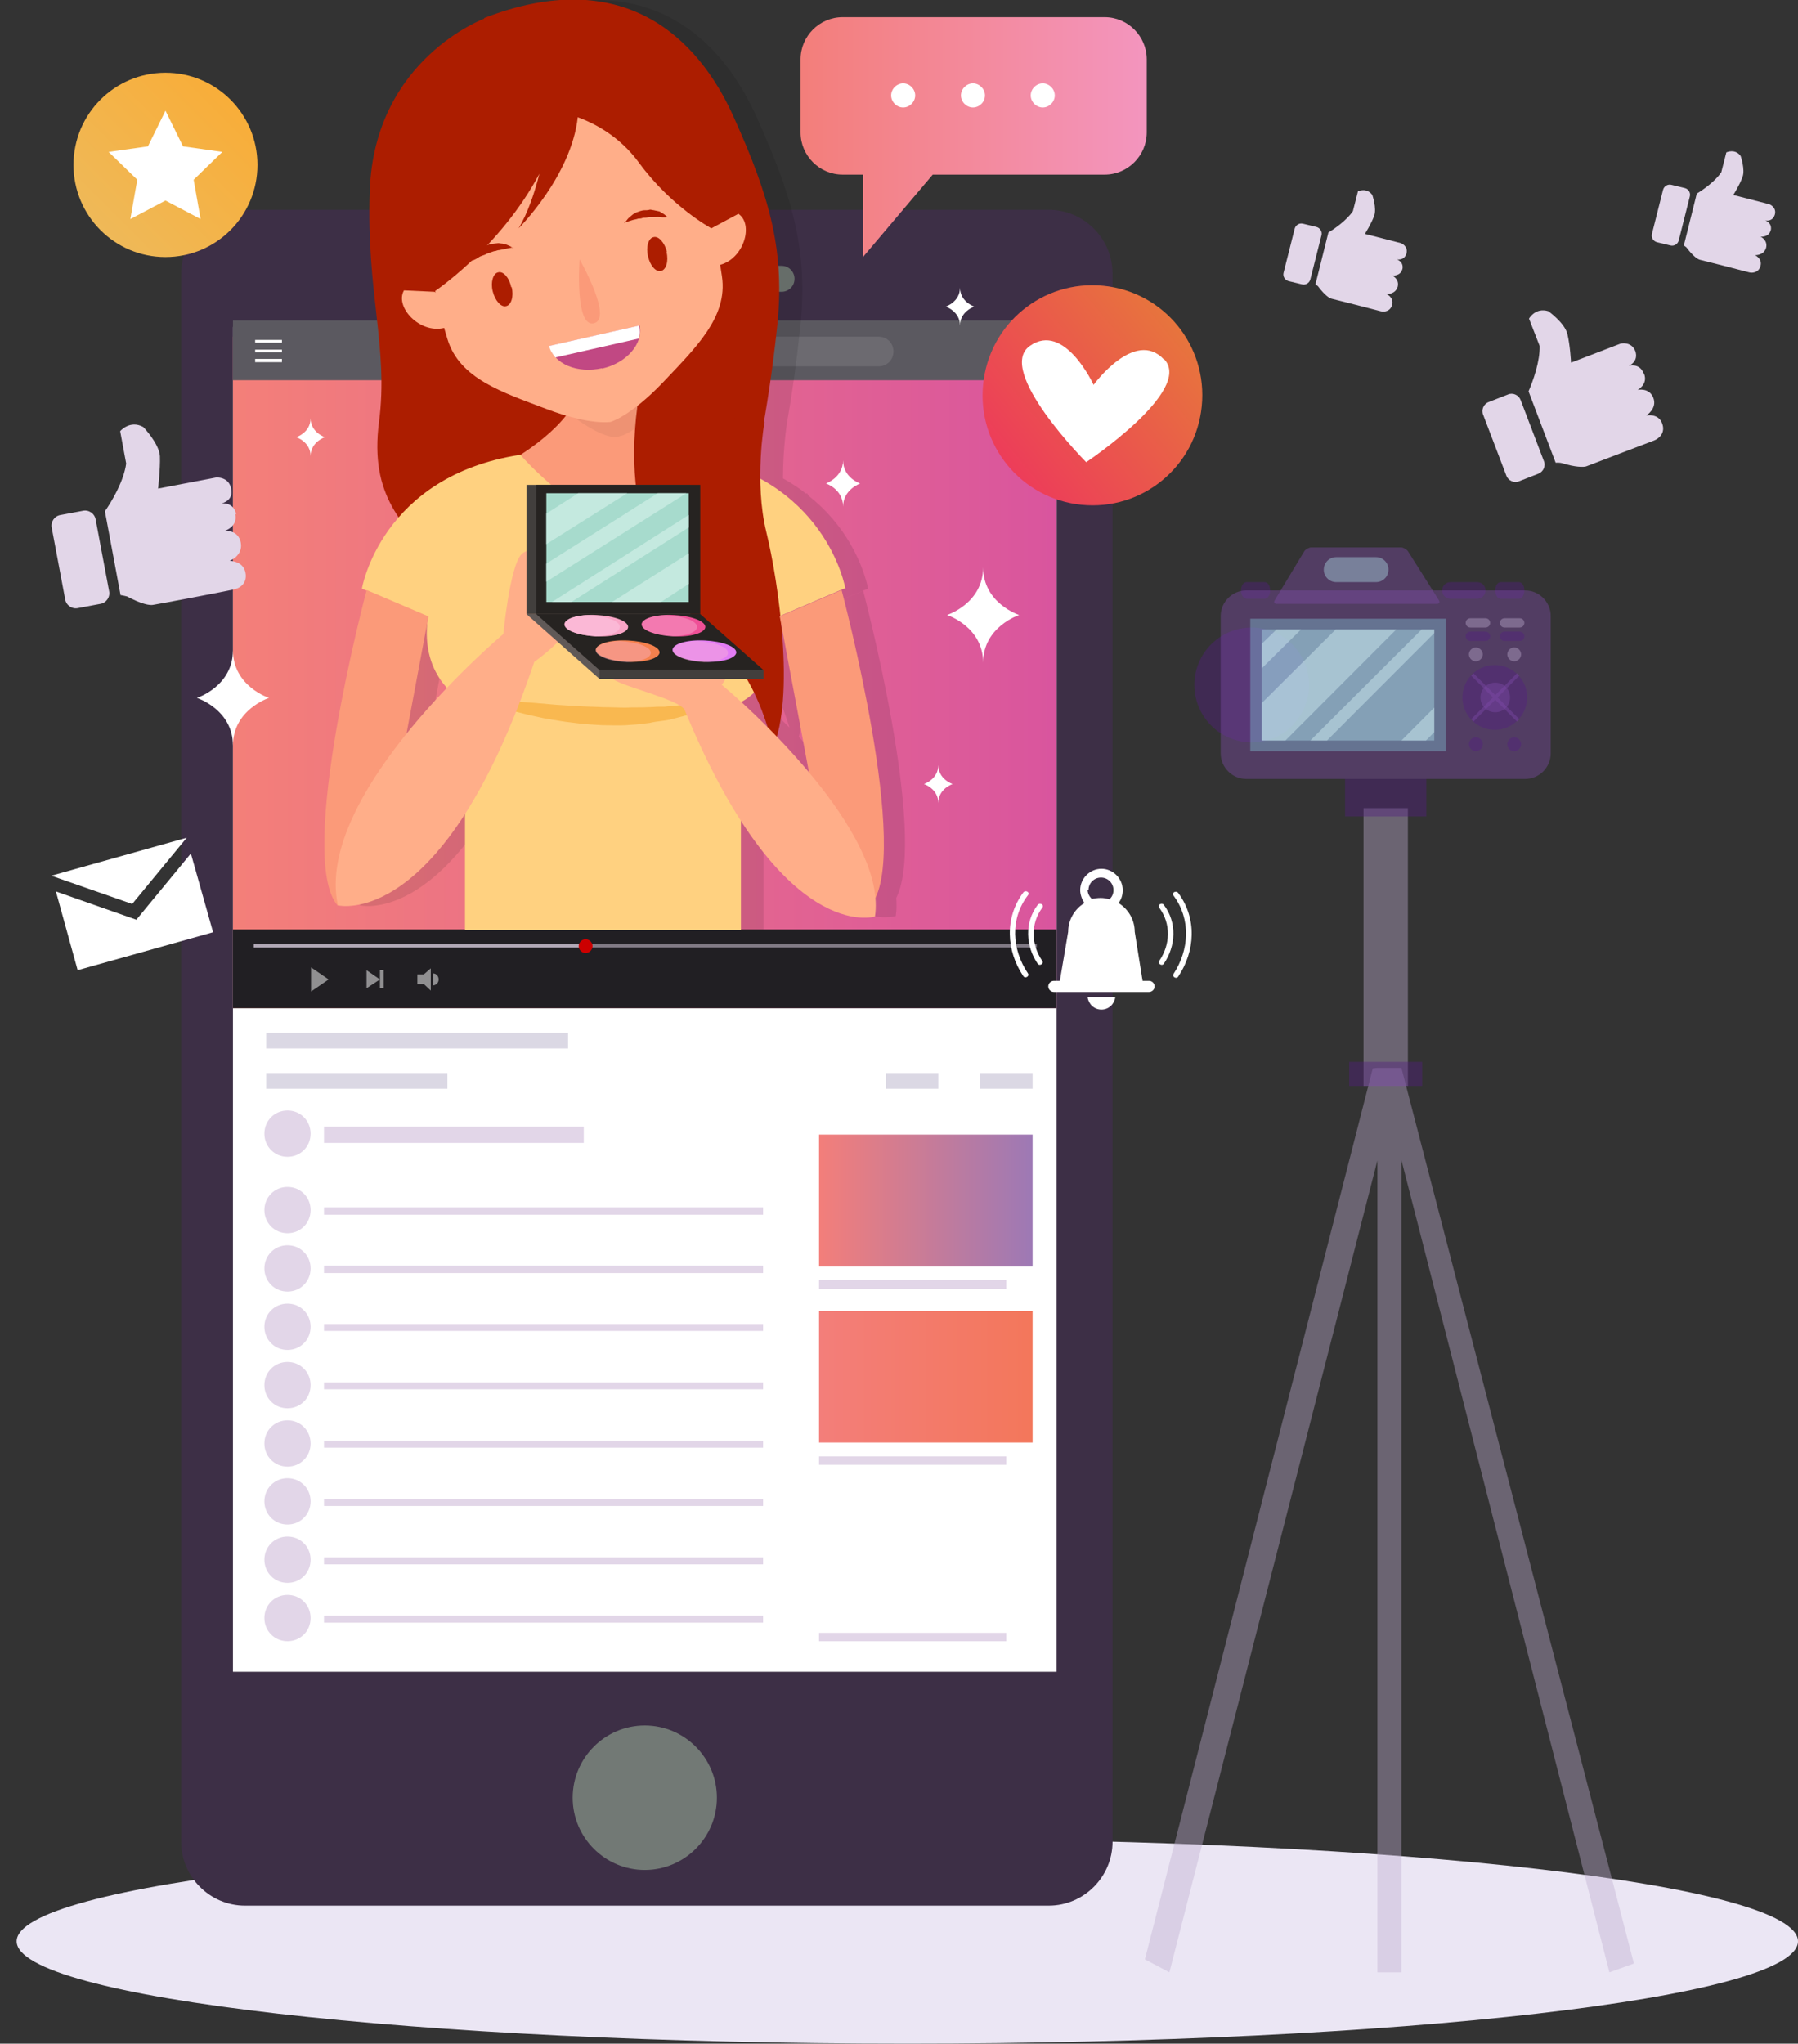 <svg width="183" height="208" viewBox="0 0 183 208" fill="none" xmlns="http://www.w3.org/2000/svg">
<rect x="0" y="0" width="183" height="208" fill="#333333" stroke="none"/>
<g clip-path="url(#clip0_15_12)">
<path d="M183 197.58C183 203.33 142.401 207.997 92.347 207.997C42.292 207.997 1.694 203.33 1.694 197.58C1.694 191.83 42.292 187.164 92.347 187.164C142.401 187.164 183 191.83 183 197.58Z" fill="#EBE6F4"/>
<path d="M106.742 21.354C110.317 21.354 113.234 24.276 113.234 27.858V187.447C113.234 191.029 110.317 193.951 106.742 193.951H24.933C21.358 193.951 18.441 191.029 18.441 187.447V27.858C18.441 24.276 21.358 21.354 24.933 21.354H106.742Z" fill="#3D2F46"/>
<path d="M65.626 175.617C69.672 175.617 72.965 178.916 72.965 182.969C72.965 187.023 69.672 190.322 65.626 190.322C61.58 190.322 58.287 187.023 58.287 182.969C58.287 178.916 61.58 175.617 65.626 175.617Z" fill="#727975"/>
<path d="M79.551 27.057C80.304 27.057 80.868 27.67 80.868 28.377C80.868 29.131 80.257 29.697 79.551 29.697H52.077C51.325 29.697 50.76 29.084 50.76 28.377C50.76 27.623 51.372 27.057 52.077 27.057H79.551Z" fill="#727975"/>
<path d="M107.542 170.15H23.71V33.279H107.542V170.15Z" fill="white"/>
<path d="M107.542 102.61H23.71V34.268H107.542V102.61Z" fill="url(#paint0_linear_15_12)"/>
<path d="M107.542 102.61H23.71V94.597H107.542V102.61Z" fill="#211F23"/>
<path d="M107.542 38.699H23.71V32.619H107.542V38.699Z" fill="#5B5960"/>
<path d="M28.697 34.881H25.968V34.598H28.697V34.881Z" fill="white"/>
<path d="M28.697 35.871H25.968V35.588H28.697V35.871Z" fill="white"/>
<path d="M28.697 36.861H25.968V36.531H28.697V36.861Z" fill="white"/>
<path d="M90.936 35.776C90.936 36.625 90.277 37.285 89.43 37.285H41.822C40.975 37.285 40.316 36.625 40.316 35.776C40.316 34.928 40.975 34.268 41.822 34.268H89.43C90.277 34.268 90.936 34.928 90.936 35.776Z" fill="white" fill-opacity="0.102"/>
<path d="M31.66 98.462V100.913L33.448 99.687L31.66 98.462Z" fill="white" fill-opacity="0.502"/>
<path d="M37.306 100.583L38.67 99.687L37.306 98.745V100.583Z" fill="white" fill-opacity="0.502"/>
<path d="M38.67 98.745V99.687V100.583H39.046V98.745H38.67Z" fill="white" fill-opacity="0.502"/>
<path d="M43.845 98.556L43.139 99.169H42.48V100.159H43.139L43.845 100.819V98.556Z" fill="white" fill-opacity="0.502"/>
<path d="M44.08 99.028V100.3C44.409 100.253 44.645 100.017 44.645 99.687C44.645 99.357 44.409 99.075 44.08 99.075V99.028Z" fill="white" fill-opacity="0.502"/>
<path d="M105.519 96.435H25.827V96.105H105.519V96.435Z" fill="#E2D6E8" fill-opacity="0.502"/>
<path d="M59.557 96.435H25.827V96.105H59.557V96.435Z" fill="#E2D6E8" fill-opacity="0.502"/>
<path d="M60.31 96.294C60.31 96.671 59.981 97.001 59.604 97.001C59.228 97.001 58.899 96.671 58.899 96.294C58.899 95.917 59.228 95.587 59.604 95.587C59.981 95.587 60.31 95.917 60.31 96.294Z" fill="#CC0000"/>
<path d="M57.817 106.71H27.097V105.108H57.817V106.71Z" fill="#DBD8E4"/>
<path d="M45.538 110.81H27.097V109.208H45.538V110.81Z" fill="#DBD8E4"/>
<path d="M105.096 110.81H99.733V109.208H105.096V110.81Z" fill="#DBD8E4"/>
<path d="M95.499 110.81H90.183V109.208H95.499V110.81Z" fill="#DBD8E4"/>
<path d="M31.613 115.382C31.613 116.702 30.578 117.739 29.261 117.739C27.944 117.739 26.909 116.702 26.909 115.382C26.909 114.063 27.944 113.026 29.261 113.026C30.578 113.026 31.613 114.063 31.613 115.382Z" fill="#E2D6E8"/>
<path d="M59.416 116.325H32.978V114.675H59.416V116.325Z" fill="#E2D6E8"/>
<path d="M31.613 123.159C31.613 124.479 30.578 125.516 29.261 125.516C27.944 125.516 26.909 124.479 26.909 123.159C26.909 121.839 27.944 120.802 29.261 120.802C30.578 120.802 31.613 121.839 31.613 123.159Z" fill="#E2D6E8"/>
<path d="M77.669 123.63H32.978V122.876H77.669V123.63Z" fill="#E2D6E8"/>
<path d="M31.613 129.098C31.613 130.417 30.578 131.454 29.261 131.454C27.944 131.454 26.909 130.417 26.909 129.098C26.909 127.778 27.944 126.741 29.261 126.741C30.578 126.741 31.613 127.778 31.613 129.098Z" fill="#E2D6E8"/>
<path d="M77.669 129.569H32.978V128.815H77.669V129.569Z" fill="#E2D6E8"/>
<path d="M31.613 135.036C31.613 136.356 30.578 137.393 29.261 137.393C27.944 137.393 26.909 136.356 26.909 135.036C26.909 133.717 27.944 132.68 29.261 132.68C30.578 132.68 31.613 133.717 31.613 135.036Z" fill="#E2D6E8"/>
<path d="M77.669 135.461H32.978V134.754H77.669V135.461Z" fill="#E2D6E8"/>
<path d="M31.613 140.975C31.613 142.295 30.578 143.332 29.261 143.332C27.944 143.332 26.909 142.295 26.909 140.975C26.909 139.655 27.944 138.618 29.261 138.618C30.578 138.618 31.613 139.655 31.613 140.975Z" fill="#E2D6E8"/>
<path d="M77.669 141.399H32.978V140.692H77.669V141.399Z" fill="#E2D6E8"/>
<path d="M31.613 146.914C31.613 148.233 30.578 149.27 29.261 149.27C27.944 149.27 26.909 148.233 26.909 146.914C26.909 145.594 27.944 144.557 29.261 144.557C30.578 144.557 31.613 145.594 31.613 146.914Z" fill="#E2D6E8"/>
<path d="M77.669 147.338H32.978V146.631H77.669V147.338Z" fill="#E2D6E8"/>
<path d="M31.613 152.805C31.613 154.125 30.578 155.162 29.261 155.162C27.944 155.162 26.909 154.125 26.909 152.805C26.909 151.485 27.944 150.448 29.261 150.448C30.578 150.448 31.613 151.485 31.613 152.805Z" fill="#E2D6E8"/>
<path d="M77.669 153.276H32.978V152.569H77.669V153.276Z" fill="#E2D6E8"/>
<path d="M31.613 158.744C31.613 160.063 30.578 161.1 29.261 161.1C27.944 161.1 26.909 160.063 26.909 158.744C26.909 157.424 27.944 156.387 29.261 156.387C30.578 156.387 31.613 157.424 31.613 158.744Z" fill="#E2D6E8"/>
<path d="M77.669 159.215H32.978V158.508H77.669V159.215Z" fill="#E2D6E8"/>
<path d="M31.613 164.682C31.613 166.002 30.578 167.039 29.261 167.039C27.944 167.039 26.909 166.002 26.909 164.682C26.909 163.363 27.944 162.326 29.261 162.326C30.578 162.326 31.613 163.363 31.613 164.682Z" fill="#E2D6E8"/>
<path d="M77.669 165.154H32.978V164.447H77.669V165.154Z" fill="#E2D6E8"/>
<path d="M105.096 128.909H83.361V115.477H105.096V128.909Z" fill="url(#paint1_linear_15_12)"/>
<path d="M102.414 131.172H83.361V130.276H102.414V131.172Z" fill="#E2D6E8"/>
<path d="M105.096 146.819H83.361V133.434H105.096V146.819Z" fill="url(#paint2_linear_15_12)"/>
<path d="M102.414 149.082H83.361V148.233H102.414V149.082Z" fill="#E2D6E8"/>
<path d="M102.414 167.039H83.361V166.19H102.414V167.039Z" fill="#E2D6E8"/>
<path d="M87.925 60.097L81.668 62.736L88.348 59.908C88.348 59.908 87.454 54.535 82.326 50.482L82.138 50.199L82.044 50.246C81.339 49.681 80.539 49.162 79.692 48.691C79.692 45.486 80.115 42.941 80.115 42.941C80.633 40.018 81.056 37.002 81.433 33.467C82.279 25.738 80.774 20.27 77.058 12.022C73.388 3.774 65.72 -3.579 51.607 1.889C51.607 1.889 40.458 5.989 39.94 19.328C39.564 29.838 41.869 35.352 40.881 42.941C40.316 47.418 41.257 50.199 42.857 52.65C39.752 56.232 39.14 59.861 39.14 59.861L39.564 60.05C39.564 60.05 32.319 87.245 36.647 92.146C36.647 92.146 42.716 93.654 49.631 82.72V94.597H63.603H63.744H77.716V83.757C85.196 95.163 91.171 93.23 91.171 93.23C91.265 92.618 91.265 92.005 91.218 91.392C94.464 84.982 87.831 60.05 87.831 60.05L87.925 60.097ZM43.657 74.755L45.915 62.783C45.397 66.412 46.667 68.675 47.843 69.994C46.526 71.408 45.068 73.011 43.657 74.755ZM77.81 71.455C77.81 71.455 78.375 71.22 79.033 70.607C79.645 71.88 80.068 73.105 80.351 74.048C79.457 73.152 78.61 72.351 77.81 71.597V71.455ZM81.291 75.037C82.185 72.068 82.138 67.638 81.762 63.49L84.632 78.714C83.55 77.441 82.421 76.169 81.339 75.037H81.291Z" fill="#010101" fill-opacity="0.102"/>
<path d="M49.302 1.889C49.302 1.889 38.152 5.989 37.635 19.328C37.259 29.838 39.564 35.352 38.576 42.941C37.588 50.529 41.022 53.357 44.691 57.646C48.314 61.935 45.021 68.062 48.643 70.513C52.266 73.011 73.576 65.281 75.176 56.515C76.822 47.748 78.14 42.187 79.081 33.42C79.927 25.69 78.422 20.223 74.705 11.975C71.036 3.727 63.368 -3.626 49.255 1.842L49.302 1.889Z" fill="#AC1D00"/>
<path d="M63.415 74.472L77.998 52.367L71.506 47.088C71.506 47.088 65.861 44.072 64.356 40.301H61.768H61.392H58.805C57.299 44.072 51.654 47.088 51.654 47.088L45.162 52.367L59.745 74.472L61.439 75.037L61.627 74.755L61.815 75.037L63.509 74.472H63.415Z" fill="#FB9A79"/>
<path d="M65.767 42.611C65.156 41.904 64.638 41.102 64.309 40.301H61.721H61.345H58.758C58.522 40.914 58.193 41.48 57.77 41.998C58.899 42.846 60.828 44.213 62.239 44.449C63.462 44.637 64.826 43.553 65.767 42.611Z" fill="#070707" fill-opacity="0.051"/>
<path d="M54.336 8.676C38.858 12.211 44.315 30.451 45.538 34.504C46.761 38.557 51.136 39.924 55.606 41.621C60.075 43.318 62.145 42.941 62.145 42.941C62.145 42.941 64.168 42.375 67.461 38.934C70.754 35.447 74.094 32.289 73.482 28.141C72.871 23.946 69.86 5.141 54.383 8.676H54.336Z" fill="#FFAE89"/>
<path d="M45.115 30.356C45.115 30.356 42.151 27.764 41.116 29.555C40.081 31.346 43.092 34.41 45.773 33.184L45.115 30.356Z" fill="#FFAE89"/>
<path d="M71.93 24.229C71.93 24.229 73.482 20.6 75.176 21.778C76.869 22.957 75.505 27.01 72.541 27.057L71.883 24.229H71.93Z" fill="#FFAE89"/>
<path d="M52.077 29.225C52.313 30.168 52.03 31.063 51.513 31.158C50.995 31.299 50.384 30.592 50.149 29.649C49.913 28.707 50.196 27.811 50.713 27.717C51.231 27.576 51.842 28.283 52.03 29.225H52.077Z" fill="#AC1D00"/>
<path d="M67.837 25.643C68.072 26.586 67.79 27.481 67.272 27.576C66.755 27.717 66.143 27.01 65.955 26.067C65.72 25.125 66.002 24.229 66.52 24.135C67.037 23.994 67.649 24.701 67.884 25.643H67.837Z" fill="#AC1D00"/>
<path d="M58.993 26.397C58.993 26.397 58.475 33.373 60.451 32.901C62.427 32.43 58.993 26.397 58.993 26.397Z" fill="#FB9A79"/>
<path d="M61.251 37.52C63.791 36.955 65.485 34.975 65.109 33.137L55.935 35.211C56.358 37.049 58.758 38.039 61.298 37.473L61.251 37.52Z" fill="#C14883"/>
<path d="M56.499 36.389L65.014 34.457C65.156 34.033 65.156 33.608 65.061 33.137L55.888 35.211C55.982 35.635 56.217 36.012 56.499 36.342V36.389Z" fill="white"/>
<path d="M63.603 22.721C63.603 22.721 63.65 22.627 63.697 22.532C63.791 22.438 63.885 22.25 64.073 22.108C64.168 22.014 64.262 21.967 64.356 21.873C64.45 21.778 64.591 21.731 64.732 21.637C65.014 21.543 65.297 21.401 65.626 21.401C65.767 21.401 65.955 21.401 66.096 21.354C66.237 21.307 66.426 21.401 66.567 21.401C66.708 21.448 66.849 21.448 66.99 21.496C67.131 21.496 67.225 21.59 67.32 21.637C67.743 21.873 67.931 22.108 67.931 22.108C67.931 22.108 67.602 22.155 67.178 22.108C66.99 22.061 66.708 22.108 66.473 22.108C66.332 22.108 66.237 22.108 66.096 22.108C65.955 22.108 65.814 22.155 65.72 22.155C65.579 22.155 65.438 22.155 65.344 22.203C65.203 22.25 65.109 22.25 64.967 22.25C64.732 22.344 64.497 22.344 64.262 22.438C63.838 22.58 63.556 22.627 63.556 22.627L63.603 22.721Z" fill="#AC1D00"/>
<path d="M52.218 25.266C52.218 25.266 52.172 25.219 52.03 25.125C51.889 25.03 51.748 24.983 51.513 24.889C51.419 24.842 51.278 24.842 51.136 24.795C50.995 24.795 50.854 24.748 50.713 24.748C50.431 24.795 50.102 24.795 49.772 24.889C49.631 24.936 49.49 24.983 49.349 25.078C49.208 25.125 49.067 25.266 48.972 25.313C48.831 25.407 48.737 25.502 48.643 25.596C48.549 25.69 48.455 25.785 48.408 25.879C48.126 26.256 48.032 26.539 48.032 26.539C48.032 26.539 48.361 26.444 48.69 26.209C48.878 26.067 49.114 26.02 49.349 25.926C49.443 25.879 49.584 25.785 49.678 25.785C49.819 25.737 49.913 25.69 50.054 25.643C50.196 25.596 50.29 25.549 50.431 25.549C50.572 25.502 50.666 25.455 50.807 25.455C51.042 25.407 51.278 25.36 51.513 25.313C51.936 25.219 52.266 25.172 52.266 25.172L52.218 25.266Z" fill="#AC1D00"/>
<path d="M86.043 59.908C86.043 59.908 84.114 48.455 69.907 46.287C69.907 46.287 67.649 49.162 61.439 53.498C55.229 49.115 52.971 46.287 52.971 46.287C38.764 48.455 36.835 59.908 36.835 59.908L43.562 62.783C42.622 69.24 47.326 71.455 47.326 71.455V94.644H61.298H61.439H75.411V71.455C75.411 71.455 79.833 69.476 79.174 62.783L85.902 59.908H86.043Z" fill="#FFD180"/>
<path d="M48.596 71.031C48.596 71.031 49.02 71.078 49.725 71.126C50.431 71.173 51.419 71.267 52.642 71.408C53.254 71.455 53.912 71.502 54.571 71.55C54.9 71.597 55.276 71.597 55.606 71.644C55.982 71.691 56.311 71.691 56.688 71.738C57.44 71.785 58.193 71.832 58.993 71.88C59.792 71.927 60.592 71.927 61.345 71.974C62.145 71.974 62.944 72.021 63.697 72.021C64.497 71.974 65.25 72.021 66.002 71.974C66.379 71.974 66.755 71.927 67.084 71.927C67.272 71.927 67.461 71.927 67.602 71.927C67.79 71.927 67.931 71.88 68.119 71.88C68.449 71.832 68.778 71.832 69.107 71.785C69.436 71.738 69.766 71.738 70.048 71.691C70.613 71.597 71.177 71.55 71.647 71.455C72.118 71.408 72.541 71.267 72.918 71.22C73.623 71.078 74.047 71.031 74.047 71.031C74.047 71.031 73.718 71.22 73.059 71.55C72.73 71.691 72.353 71.927 71.883 72.115C71.412 72.304 70.895 72.492 70.283 72.681C69.672 72.869 69.06 73.011 68.355 73.199C68.025 73.293 67.649 73.341 67.272 73.388C66.896 73.435 66.52 73.482 66.143 73.576C65.767 73.624 65.344 73.671 64.967 73.718C64.591 73.765 64.168 73.765 63.744 73.812C62.944 73.859 62.098 73.812 61.298 73.812C60.498 73.765 59.651 73.718 58.852 73.624C58.052 73.529 57.252 73.435 56.499 73.293C56.123 73.246 55.747 73.152 55.37 73.105C54.994 73.011 54.665 72.964 54.288 72.869C53.583 72.728 52.971 72.539 52.36 72.398C51.184 72.068 50.196 71.738 49.537 71.455C48.878 71.173 48.502 70.984 48.502 70.984L48.596 71.031Z" fill="#F9B850"/>
<path d="M53.818 3.585C34.859 8.11 41.116 29.555 41.116 29.555L44.174 29.697C44.174 29.697 50.901 25.219 54.9 17.678C54.429 19.563 53.724 21.684 52.783 23.239C52.783 23.239 58.146 17.914 58.805 11.928C60.451 12.54 63.038 13.813 65.061 16.594C68.355 21.071 72.4 23.239 72.4 23.239L75.129 21.778C75.129 21.778 72.73 -0.939 53.724 3.538L53.818 3.585Z" fill="#AC1D00"/>
<path d="M77.81 42.941C77.81 42.941 76.728 48.974 77.998 54.158C79.269 59.343 80.915 70.984 78.657 76.121C78.657 76.121 77.481 69.382 73.059 65.375C68.637 61.369 63.133 54.488 64.873 41.338L77.857 42.988L77.81 42.941Z" fill="#AC1D00"/>
<path d="M37.306 60.097C37.306 60.097 30.061 87.292 34.389 92.194L38.858 88.093L43.609 62.736L37.306 60.05V60.097Z" fill="#FB9A79"/>
<path d="M51.231 64.527C51.231 64.527 31.896 80.74 34.389 92.146C34.389 92.146 45.115 94.833 54.383 67.355C54.383 67.355 57.911 64.951 58.569 62.642C59.228 60.332 58.993 56.42 58.993 56.42C58.993 56.42 54.194 55.195 53.065 56.42C51.889 57.646 51.231 64.527 51.231 64.527Z" fill="#FFAE89"/>
<path d="M85.667 60.097C85.667 60.097 92.911 87.292 88.583 92.194L84.114 88.093L79.363 62.736L85.667 60.05V60.097Z" fill="#FB9A79"/>
<path d="M73.435 69.712C73.435 69.712 74.047 69.004 73.953 68.486C73.812 67.968 61.768 68.486 61.768 68.486C61.768 68.486 61.439 68.957 64.215 69.9C66.99 70.843 68.966 71.455 69.578 72.115C69.625 72.115 69.625 72.115 69.625 72.115C79.551 96.341 89.054 93.278 89.054 93.278C90.23 85.501 78.563 74.001 73.482 69.712H73.435Z" fill="#FFAE89"/>
<path d="M70.283 62.5H53.583V49.35H70.283V62.5Z" fill="#423F3D"/>
<path d="M71.271 62.5H54.571V49.35H71.271V62.5Z" fill="#262321"/>
<path d="M70.283 62.5H53.583L61.016 69.099L76.728 68.203L70.283 62.5Z" fill="#605957"/>
<path d="M71.271 62.5H54.571L61.016 68.203H77.716L71.271 62.5Z" fill="#262321"/>
<path d="M77.716 69.099H61.016V68.203H77.716V69.099Z" fill="#423F3D"/>
<path d="M70.095 61.275H55.606V50.199H70.095V61.275Z" fill="#A7DBCD"/>
<path d="M63.838 50.199L55.606 55.383V52.273L58.852 50.199H63.838Z" fill="#C4E9DF"/>
<path d="M69.86 50.199L55.606 59.201V57.363L66.943 50.199H69.86Z" fill="#C4E9DF"/>
<path d="M70.095 53.687L58.146 61.275H56.17L70.095 52.414V53.687Z" fill="#C4E9DF"/>
<path d="M70.095 59.437L67.272 61.275H62.286L70.095 56.326V59.437Z" fill="#C4E9DF"/>
<path d="M63.932 63.82C63.885 64.433 62.427 64.857 60.639 64.763C58.852 64.668 57.44 64.15 57.44 63.537C57.487 62.925 58.946 62.5 60.733 62.595C62.521 62.689 63.932 63.207 63.932 63.82Z" fill="#F9A5C6"/>
<path d="M59.934 62.595C58.522 62.642 57.487 63.019 57.487 63.537C57.44 64.15 58.899 64.668 60.639 64.763C62.051 64.716 63.086 64.338 63.086 63.82C63.133 63.207 61.674 62.689 59.934 62.595Z" fill="#FBB8D6"/>
<path d="M71.789 63.82C71.742 64.433 70.283 64.857 68.496 64.763C66.708 64.668 65.297 64.15 65.297 63.537C65.344 62.925 66.802 62.5 68.59 62.595C70.377 62.689 71.789 63.207 71.789 63.82Z" fill="#EF5097"/>
<path d="M67.79 62.595C66.379 62.642 65.344 63.019 65.344 63.537C65.297 64.15 66.755 64.668 68.496 64.763C69.907 64.716 70.942 64.338 70.942 63.82C70.989 63.207 69.531 62.689 67.79 62.595Z" fill="#FBB8D6" fill-opacity="0.4"/>
<path d="M67.132 66.412C67.085 67.025 65.626 67.449 63.839 67.355C62.051 67.261 60.639 66.742 60.639 66.129C60.687 65.517 62.145 65.093 63.933 65.187C65.72 65.281 67.132 65.8 67.132 66.412Z" fill="#F4804D"/>
<path d="M63.086 65.234C61.674 65.281 60.639 65.658 60.639 66.177C60.592 66.789 62.051 67.308 63.791 67.402C65.203 67.355 66.237 66.978 66.237 66.459C66.285 65.847 64.826 65.328 63.086 65.234Z" fill="#FBB8D6" fill-opacity="0.4"/>
<path d="M74.941 66.412C74.894 67.025 73.435 67.449 71.647 67.355C69.86 67.261 68.449 66.742 68.449 66.129C68.496 65.517 69.954 65.093 71.742 65.187C73.529 65.281 74.941 65.8 74.941 66.412Z" fill="#E27CF4"/>
<path d="M70.942 65.234C69.531 65.281 68.496 65.658 68.496 66.177C68.449 66.789 69.907 67.308 71.647 67.402C73.059 67.355 74.094 66.978 74.094 66.459C74.141 65.847 72.683 65.328 70.942 65.234Z" fill="#FBB8D6" fill-opacity="0.4"/>
<path d="M166.299 199.843L142.636 108.69H140.19L139.72 108.737L116.527 199.419L119.021 200.738L140.19 118.116V200.738H142.636V118.069L163.806 200.738L166.299 199.843Z" fill="#BFACD1" fill-opacity="0.4"/>
<path d="M143.295 110.528H138.779V82.249H143.295V110.528Z" fill="#BFACD1" fill-opacity="0.4"/>
<path d="M144.753 110.528H137.321V108.077H144.753V110.528Z" fill="#541D83" fill-opacity="0.4"/>
<path d="M145.177 83.097H136.897V79.279H145.177V83.097Z" fill="#541D83" fill-opacity="0.4"/>
<path d="M133.228 69.712C133.228 72.964 130.593 75.556 127.394 75.556C124.148 75.556 121.561 72.916 121.561 69.712C121.561 66.459 124.195 63.867 127.394 63.867C130.64 63.867 133.228 66.507 133.228 69.712Z" fill="#541D83" fill-opacity="0.4"/>
<path d="M155.15 60.097C155.15 60.568 154.915 60.945 154.586 60.945H152.751C152.422 60.945 152.186 60.568 152.186 60.097C152.186 59.625 152.422 59.248 152.751 59.248H154.586C154.915 59.248 155.15 59.625 155.15 60.097Z" fill="#541D83" fill-opacity="0.4"/>
<path d="M129.276 60.097C129.276 60.568 129.041 60.945 128.712 60.945H126.877C126.548 60.945 126.312 60.568 126.312 60.097C126.312 59.625 126.548 59.248 126.877 59.248H128.712C129.041 59.248 129.276 59.625 129.276 60.097Z" fill="#541D83" fill-opacity="0.4"/>
<path d="M143.295 56.09C143.154 55.902 142.825 55.713 142.589 55.713H138.497C138.261 55.713 138.026 55.713 138.026 55.713C138.026 55.713 137.838 55.713 137.556 55.713H133.463C133.228 55.713 132.898 55.902 132.757 56.09L129.747 61.086C129.605 61.322 129.699 61.464 129.982 61.464H146.259C146.494 61.464 146.588 61.275 146.447 61.086L143.295 56.09Z" fill="#804BAA" fill-opacity="0.4"/>
<path d="M141.319 57.976C141.319 58.683 140.755 59.248 140.049 59.248H136.003C135.298 59.248 134.733 58.683 134.733 57.976C134.733 57.269 135.298 56.703 136.003 56.703H140.049C140.755 56.703 141.319 57.269 141.319 57.976Z" fill="#B3E4EF" fill-opacity="0.4"/>
<path d="M151.198 60.097C151.198 60.568 150.822 60.945 150.352 60.945H147.623C147.153 60.945 146.776 60.568 146.776 60.097C146.776 59.625 147.153 59.248 147.623 59.248H150.352C150.822 59.248 151.198 59.625 151.198 60.097Z" fill="#541D83" fill-opacity="0.4"/>
<path d="M157.832 76.687C157.832 78.101 156.656 79.279 155.244 79.279H126.83C125.418 79.279 124.242 78.101 124.242 76.687V62.689C124.242 61.275 125.418 60.097 126.83 60.097H155.244C156.656 60.097 157.832 61.275 157.832 62.689V76.687Z" fill="#804BAA" fill-opacity="0.4"/>
<path d="M147.153 76.451H127.253V62.972H147.153V76.451Z" fill="#82C4D8" fill-opacity="0.4"/>
<path d="M145.977 75.367H128.429V64.056H145.977V75.367Z" fill="#B3E4EF" fill-opacity="0.4"/>
<path d="M132.428 64.056L128.429 68.015V65.517L129.935 64.056H132.428Z" fill="#DDF7FB" fill-opacity="0.4"/>
<path d="M142.119 64.056L130.829 75.367H128.429V71.55L135.956 64.056H142.119Z" fill="#DDF7FB" fill-opacity="0.4"/>
<path d="M145.977 64.433L135.062 75.367H133.369L144.706 64.056H145.977V64.433Z" fill="#DDF7FB" fill-opacity="0.4"/>
<path d="M145.977 74.519L145.13 75.367H142.637L145.977 72.021V74.519Z" fill="#DDF7FB" fill-opacity="0.4"/>
<path d="M155.432 70.984C155.432 72.775 153.974 74.283 152.139 74.283C150.352 74.283 148.846 72.822 148.846 70.984C148.846 69.193 150.305 67.685 152.139 67.685C153.927 67.685 155.432 69.146 155.432 70.984Z" fill="#541D83" fill-opacity="0.4"/>
<path d="M152.422 70.984L154.633 68.769C154.539 68.675 154.492 68.627 154.397 68.533L152.186 70.749L149.975 68.533C149.881 68.627 149.834 68.675 149.74 68.769L151.951 70.984L149.74 73.199C149.834 73.294 149.881 73.341 149.975 73.435L152.186 71.22L154.397 73.435C154.492 73.341 154.539 73.294 154.633 73.199L152.422 70.984Z" fill="#804BAA" fill-opacity="0.4"/>
<path d="M153.692 70.984C153.692 71.832 153.033 72.492 152.186 72.492C151.34 72.492 150.681 71.832 150.681 70.984C150.681 70.136 151.34 69.476 152.186 69.476C153.033 69.476 153.692 70.136 153.692 70.984Z" fill="#804BAA" fill-opacity="0.4"/>
<path d="M150.916 75.745C150.916 76.121 150.587 76.451 150.211 76.451C149.834 76.451 149.505 76.121 149.505 75.745C149.505 75.367 149.834 75.037 150.211 75.037C150.587 75.037 150.916 75.367 150.916 75.745Z" fill="#541D83" fill-opacity="0.4"/>
<path d="M154.821 75.745C154.821 76.121 154.491 76.451 154.115 76.451C153.739 76.451 153.41 76.121 153.41 75.745C153.41 75.367 153.739 75.037 154.115 75.037C154.491 75.037 154.821 75.367 154.821 75.745Z" fill="#541D83" fill-opacity="0.4"/>
<path d="M151.669 63.396C151.669 63.679 151.434 63.867 151.198 63.867H149.646C149.364 63.867 149.176 63.632 149.176 63.396C149.176 63.113 149.411 62.925 149.646 62.925H151.198C151.481 62.925 151.669 63.16 151.669 63.396Z" fill="#BFACD1" fill-opacity="0.4"/>
<path d="M155.15 63.396C155.15 63.679 154.915 63.867 154.68 63.867H153.127C152.845 63.867 152.657 63.632 152.657 63.396C152.657 63.113 152.892 62.925 153.127 62.925H154.68C154.962 62.925 155.15 63.16 155.15 63.396Z" fill="#BFACD1" fill-opacity="0.4"/>
<path d="M151.669 64.763C151.669 65.046 151.434 65.234 151.198 65.234H149.646C149.364 65.234 149.176 64.998 149.176 64.763C149.176 64.48 149.411 64.291 149.646 64.291H151.198C151.481 64.291 151.669 64.527 151.669 64.763Z" fill="#541D83" fill-opacity="0.4"/>
<path d="M155.15 64.763C155.15 65.046 154.915 65.234 154.68 65.234H153.127C152.845 65.234 152.657 64.998 152.657 64.763C152.657 64.48 152.892 64.291 153.127 64.291H154.68C154.962 64.291 155.15 64.527 155.15 64.763Z" fill="#541D83" fill-opacity="0.4"/>
<path d="M150.916 66.601C150.916 66.978 150.587 67.308 150.211 67.308C149.834 67.308 149.505 66.978 149.505 66.601C149.505 66.224 149.834 65.894 150.211 65.894C150.587 65.894 150.916 66.224 150.916 66.601Z" fill="#BFACD1" fill-opacity="0.4"/>
<path d="M154.821 66.601C154.821 66.978 154.491 67.308 154.115 67.308C153.739 67.308 153.41 66.978 153.41 66.601C153.41 66.224 153.739 65.894 154.115 65.894C154.491 65.894 154.821 66.224 154.821 66.601Z" fill="#BFACD1" fill-opacity="0.4"/>
<path d="M122.314 41.338C121.702 47.512 116.245 51.99 110.082 51.377C103.92 50.764 99.45 45.297 100.062 39.123C100.674 32.949 106.131 28.471 112.293 29.084C118.456 29.697 122.925 35.164 122.314 41.338Z" fill="url(#paint3_linear_15_12)"/>
<path d="M118.456 36.578C115.492 33.42 111.305 39.17 111.305 39.17C111.305 39.17 108.342 32.713 104.813 35.211C101.285 37.709 110.553 47.041 110.553 47.041C110.553 47.041 121.467 39.736 118.503 36.578H118.456Z" fill="white"/>
<path d="M112.387 1.747H85.761C83.409 1.747 81.48 3.68 81.48 6.036V13.483C81.48 15.84 83.409 17.772 85.761 17.772H87.831V26.162L94.934 17.772H112.434C114.787 17.772 116.715 15.84 116.715 13.483V6.036C116.715 3.68 114.787 1.747 112.434 1.747H112.387Z" fill="url(#paint4_linear_15_12)"/>
<path d="M93.147 9.713C93.147 10.373 92.582 10.938 91.923 10.938C91.265 10.938 90.7 10.373 90.7 9.713C90.7 9.053 91.265 8.487 91.923 8.487C92.582 8.487 93.147 9.053 93.147 9.713Z" fill="white"/>
<path d="M100.25 9.713C100.25 10.373 99.686 10.938 99.027 10.938C98.368 10.938 97.804 10.373 97.804 9.713C97.804 9.053 98.368 8.487 99.027 8.487C99.686 8.487 100.25 9.053 100.25 9.713Z" fill="white"/>
<path d="M107.354 9.713C107.354 10.373 106.789 10.938 106.131 10.938C105.472 10.938 104.907 10.373 104.907 9.713C104.907 9.053 105.472 8.487 106.131 8.487C106.789 8.487 107.354 9.053 107.354 9.713Z" fill="white"/>
<path d="M26.203 16.782C26.203 21.967 22.017 26.162 16.842 26.162C11.667 26.162 7.48 21.967 7.48 16.782C7.48 11.598 11.667 7.403 16.842 7.403C22.017 7.403 26.203 11.598 26.203 16.782Z" fill="url(#paint5_linear_15_12)"/>
<path d="M16.842 11.268L18.629 14.897L22.628 15.463L19.711 18.291L20.417 22.297L16.842 20.412L13.266 22.297L13.972 18.291L11.055 15.463L15.054 14.897L16.842 11.268Z" fill="white"/>
<path d="M24.039 52.367C23.804 51.047 22.534 51.236 22.534 51.236C22.534 51.236 23.804 51 23.522 49.728C23.287 48.502 22.017 48.596 22.017 48.596L16.089 49.728C16.089 49.728 16.324 47.748 16.277 46.428C16.183 45.109 14.584 43.459 14.584 43.459C13.219 42.705 12.231 43.883 12.231 43.883L12.843 47.182C12.608 48.926 11.432 50.953 10.679 52.037L12.278 60.615C12.278 60.615 12.278 60.615 12.278 60.568C12.514 60.615 12.796 60.662 12.937 60.709C14.348 61.464 15.242 61.652 15.618 61.558C15.995 61.511 23.192 60.144 23.757 60.002C24.322 59.908 25.215 59.437 24.98 58.258C24.745 57.08 23.381 57.08 23.381 57.08C23.381 57.08 24.745 56.562 24.51 55.242C24.275 53.922 22.91 54.017 22.91 54.017C22.91 54.017 24.227 53.593 23.945 52.32L24.039 52.367Z" fill="#E2D6E8"/>
<path d="M8.421 51.99L6.163 52.414C5.551 52.508 5.128 53.121 5.269 53.734L6.633 60.992C6.727 61.605 7.339 62.029 7.95 61.888L10.209 61.464C10.82 61.369 11.243 60.757 11.102 60.144L9.738 52.886C9.644 52.273 9.032 51.849 8.421 51.99Z" fill="#E2D6E8"/>
<path d="M142.731 27.434C142.919 26.633 142.166 26.397 142.166 26.397C142.166 26.397 142.919 26.586 143.154 25.785C143.342 25.03 142.589 24.748 142.589 24.748L138.92 23.805C138.92 23.805 139.579 22.768 139.861 21.967C140.143 21.213 139.673 19.846 139.673 19.846C139.108 19.045 138.214 19.469 138.214 19.469L137.697 21.496C137.085 22.391 135.909 23.239 135.204 23.664L133.886 28.942C134.027 29.037 134.169 29.131 134.216 29.225C134.827 30.026 135.298 30.356 135.533 30.404C135.768 30.451 140.19 31.582 140.52 31.676C140.849 31.77 141.507 31.723 141.696 31.016C141.884 30.262 141.131 29.932 141.131 29.932C141.131 29.932 142.025 29.979 142.26 29.178C142.448 28.377 141.696 28.047 141.696 28.047C141.696 28.047 142.542 28.141 142.731 27.387V27.434Z" fill="#E2D6E8"/>
<path d="M133.98 23.098L132.616 22.768C132.24 22.674 131.863 22.91 131.769 23.287L130.64 27.764C130.546 28.141 130.781 28.518 131.158 28.613L132.522 28.942C132.898 29.037 133.275 28.801 133.369 28.424L134.498 23.947C134.592 23.569 134.357 23.192 133.98 23.098Z" fill="#E2D6E8"/>
<path d="M167.287 37.992C166.864 36.908 165.782 37.238 165.782 37.238C165.782 37.238 166.817 36.813 166.441 35.73C166.017 34.693 164.935 34.975 164.935 34.975L159.902 36.908C159.902 36.908 159.807 35.117 159.525 33.986C159.243 32.854 157.596 31.676 157.596 31.676C156.279 31.252 155.621 32.43 155.621 32.43L156.703 35.211C156.75 36.766 156.044 38.746 155.574 39.83L158.349 47.135C158.349 47.135 158.349 47.135 158.349 47.088C158.584 47.088 158.772 47.088 158.961 47.135C160.325 47.56 161.172 47.56 161.454 47.465C161.783 47.324 167.899 45.014 168.369 44.826C168.84 44.637 169.545 44.072 169.169 43.082C168.793 42.045 167.57 42.281 167.57 42.281C167.57 42.281 168.699 41.574 168.275 40.49C167.852 39.406 166.676 39.688 166.676 39.688C166.676 39.688 167.758 39.123 167.334 38.039L167.287 37.992Z" fill="#E2D6E8"/>
<path d="M153.457 40.16L151.528 40.914C151.01 41.102 150.728 41.715 150.963 42.234L153.315 48.408C153.504 48.926 154.115 49.209 154.633 48.974L156.561 48.219C157.079 48.031 157.361 47.418 157.126 46.9L154.774 40.725C154.586 40.207 153.974 39.924 153.457 40.16Z" fill="#E2D6E8"/>
<path d="M116.904 99.829H116.292L115.492 94.833C115.492 93.607 114.834 92.523 113.846 91.911C114.128 91.534 114.269 91.109 114.269 90.591C114.269 89.413 113.281 88.423 112.105 88.423C110.929 88.423 109.941 89.413 109.941 90.591C109.941 91.062 110.129 91.534 110.365 91.911C109.377 92.523 108.718 93.607 108.718 94.833L107.871 99.829H107.26C106.977 99.829 106.695 100.064 106.695 100.394C106.695 100.677 106.93 100.96 107.26 100.96H116.951C117.233 100.96 117.515 100.724 117.515 100.394C117.515 100.112 117.28 99.829 116.951 99.829H116.904ZM110.788 90.591C110.788 89.884 111.352 89.318 112.058 89.318C112.764 89.318 113.328 89.884 113.328 90.591C113.328 90.968 113.187 91.298 112.905 91.534C112.623 91.439 112.34 91.392 112.011 91.392C111.729 91.392 111.399 91.439 111.117 91.486C110.882 91.251 110.694 90.921 110.694 90.544L110.788 90.591Z" fill="white"/>
<path d="M110.694 101.478C110.788 102.185 111.352 102.751 112.105 102.751C112.858 102.751 113.422 102.185 113.516 101.478H110.694Z" fill="white"/>
<path d="M117.986 92.382C119.209 94.031 119.115 96.153 117.986 97.802C117.797 98.085 118.268 98.368 118.456 98.085C119.679 96.294 119.82 93.89 118.456 92.099C118.268 91.816 117.75 92.099 117.986 92.382Z" fill="white"/>
<path d="M119.444 91.156C121.232 93.56 121.043 96.671 119.444 99.122C119.256 99.405 119.726 99.687 119.914 99.405C121.655 96.812 121.843 93.466 119.914 90.874C119.679 90.591 119.209 90.874 119.444 91.156Z" fill="white"/>
<path d="M106.084 92.382C104.86 94.032 104.954 96.153 106.084 97.802C106.272 98.085 105.801 98.368 105.613 98.085C104.39 96.294 104.249 93.89 105.613 92.099C105.848 91.816 106.319 92.099 106.084 92.382Z" fill="white"/>
<path d="M104.625 91.109C102.79 93.513 102.979 96.624 104.625 99.075C104.813 99.358 104.343 99.64 104.155 99.358C102.414 96.765 102.226 93.419 104.155 90.827C104.39 90.544 104.86 90.827 104.625 91.109Z" fill="white"/>
<path d="M5.222 89.13L13.454 92.005L19.006 85.265L5.222 89.13Z" fill="white"/>
<path d="M13.878 93.607L5.692 90.732L7.903 98.745L21.687 94.88L19.429 86.868L13.878 93.607Z" fill="white"/>
<path d="M180.224 23.475C180.413 22.674 179.66 22.438 179.66 22.438C179.66 22.438 180.413 22.627 180.648 21.826C180.836 21.071 180.083 20.789 180.083 20.789L176.414 19.846C176.414 19.846 177.072 18.809 177.355 18.008C177.637 17.254 177.167 15.887 177.167 15.887C176.602 15.086 175.708 15.51 175.708 15.51L175.191 17.537C174.579 18.432 173.403 19.28 172.697 19.705L171.38 24.983C171.521 25.078 171.662 25.172 171.709 25.266C172.321 26.067 172.791 26.397 173.027 26.444C173.262 26.492 177.684 27.623 178.013 27.717C178.343 27.811 179.001 27.764 179.189 27.057C179.378 26.303 178.625 25.973 178.625 25.973C178.625 25.973 179.519 26.02 179.754 25.219C179.942 24.418 179.189 24.088 179.189 24.088C179.189 24.088 180.036 24.182 180.224 23.428V23.475Z" fill="#E2D6E8"/>
<path d="M171.474 19.139L170.11 18.809C169.734 18.715 169.357 18.951 169.263 19.328L168.134 23.805C168.04 24.182 168.275 24.559 168.652 24.653L170.016 24.983C170.392 25.078 170.769 24.842 170.863 24.465L171.992 19.987C172.086 19.61 171.851 19.233 171.474 19.139Z" fill="#E2D6E8"/>
<path d="M97.71 29.272C97.71 30.733 96.251 31.205 96.251 31.205C96.251 31.205 97.71 31.676 97.71 33.137C97.71 31.676 99.168 31.205 99.168 31.205C99.168 31.205 97.71 30.733 97.71 29.272Z" fill="white"/>
<path d="M85.808 46.852C85.808 48.596 84.067 49.209 84.067 49.209C84.067 49.209 85.808 49.775 85.808 51.566C85.808 49.822 87.548 49.209 87.548 49.209C87.548 49.209 85.808 48.644 85.808 46.852Z" fill="white"/>
<path d="M100.062 57.74C100.062 61.416 96.392 62.595 96.392 62.595C96.392 62.595 100.062 63.773 100.062 67.449C100.062 63.773 103.731 62.595 103.731 62.595C103.731 62.595 100.062 61.416 100.062 57.74Z" fill="white"/>
<path d="M95.499 77.865C95.499 79.326 94.04 79.798 94.04 79.798C94.04 79.798 95.499 80.269 95.499 81.73C95.499 80.269 96.957 79.798 96.957 79.798C96.957 79.798 95.499 79.326 95.499 77.865Z" fill="white"/>
<path d="M31.613 42.563C31.613 44.025 30.155 44.496 30.155 44.496C30.155 44.496 31.613 44.967 31.613 46.428C31.613 44.967 33.072 44.496 33.072 44.496C33.072 44.496 31.613 44.025 31.613 42.563Z" fill="white"/>
<path d="M23.71 66.177C23.71 69.853 20.041 71.031 20.041 71.031C20.041 71.031 23.71 72.21 23.71 75.886C23.71 72.21 27.379 71.031 27.379 71.031C27.379 71.031 23.71 69.853 23.71 66.177Z" fill="white"/>
</g>
<defs>
<linearGradient id="paint0_linear_15_12" x1="23.71" y1="68.439" x2="107.542" y2="68.439" gradientUnits="userSpaceOnUse">
<stop stop-color="#F37F79"/>
<stop offset="0.031" stop-color="#F37E7A"/>
<stop offset="1" stop-color="#D9559E"/>
</linearGradient>
<linearGradient id="paint1_linear_15_12" x1="83.361" y1="122.169" x2="105.096" y2="122.169" gradientUnits="userSpaceOnUse">
<stop stop-color="#F37E7A"/>
<stop offset="1" stop-color="#9D79B5"/>
</linearGradient>
<linearGradient id="paint2_linear_15_12" x1="83.361" y1="140.127" x2="105.096" y2="140.127" gradientUnits="userSpaceOnUse">
<stop stop-color="#F37E7A"/>
<stop offset="1" stop-color="#F3775B"/>
</linearGradient>
<linearGradient id="paint3_linear_15_12" x1="123.443" y1="30.168" x2="98.943" y2="50.248" gradientUnits="userSpaceOnUse">
<stop stop-color="#E68037"/>
<stop offset="1" stop-color="#EE315F"/>
</linearGradient>
<linearGradient id="paint4_linear_15_12" x1="81.433" y1="13.954" x2="116.621" y2="13.954" gradientUnits="userSpaceOnUse">
<stop stop-color="#F37E7A"/>
<stop offset="1" stop-color="#F395BE"/>
</linearGradient>
<linearGradient id="paint5_linear_15_12" x1="26.203" y1="7.403" x2="7.445" y2="26.127" gradientUnits="userSpaceOnUse">
<stop stop-color="#FAAB33"/>
<stop offset="0.988" stop-color="#EDBB5E"/>
<stop offset="1" stop-color="#EDBB5E"/>
</linearGradient>
<clipPath id="clip0_15_12">
<rect width="183" height="208" fill="white"/>
</clipPath>
</defs>
</svg>
